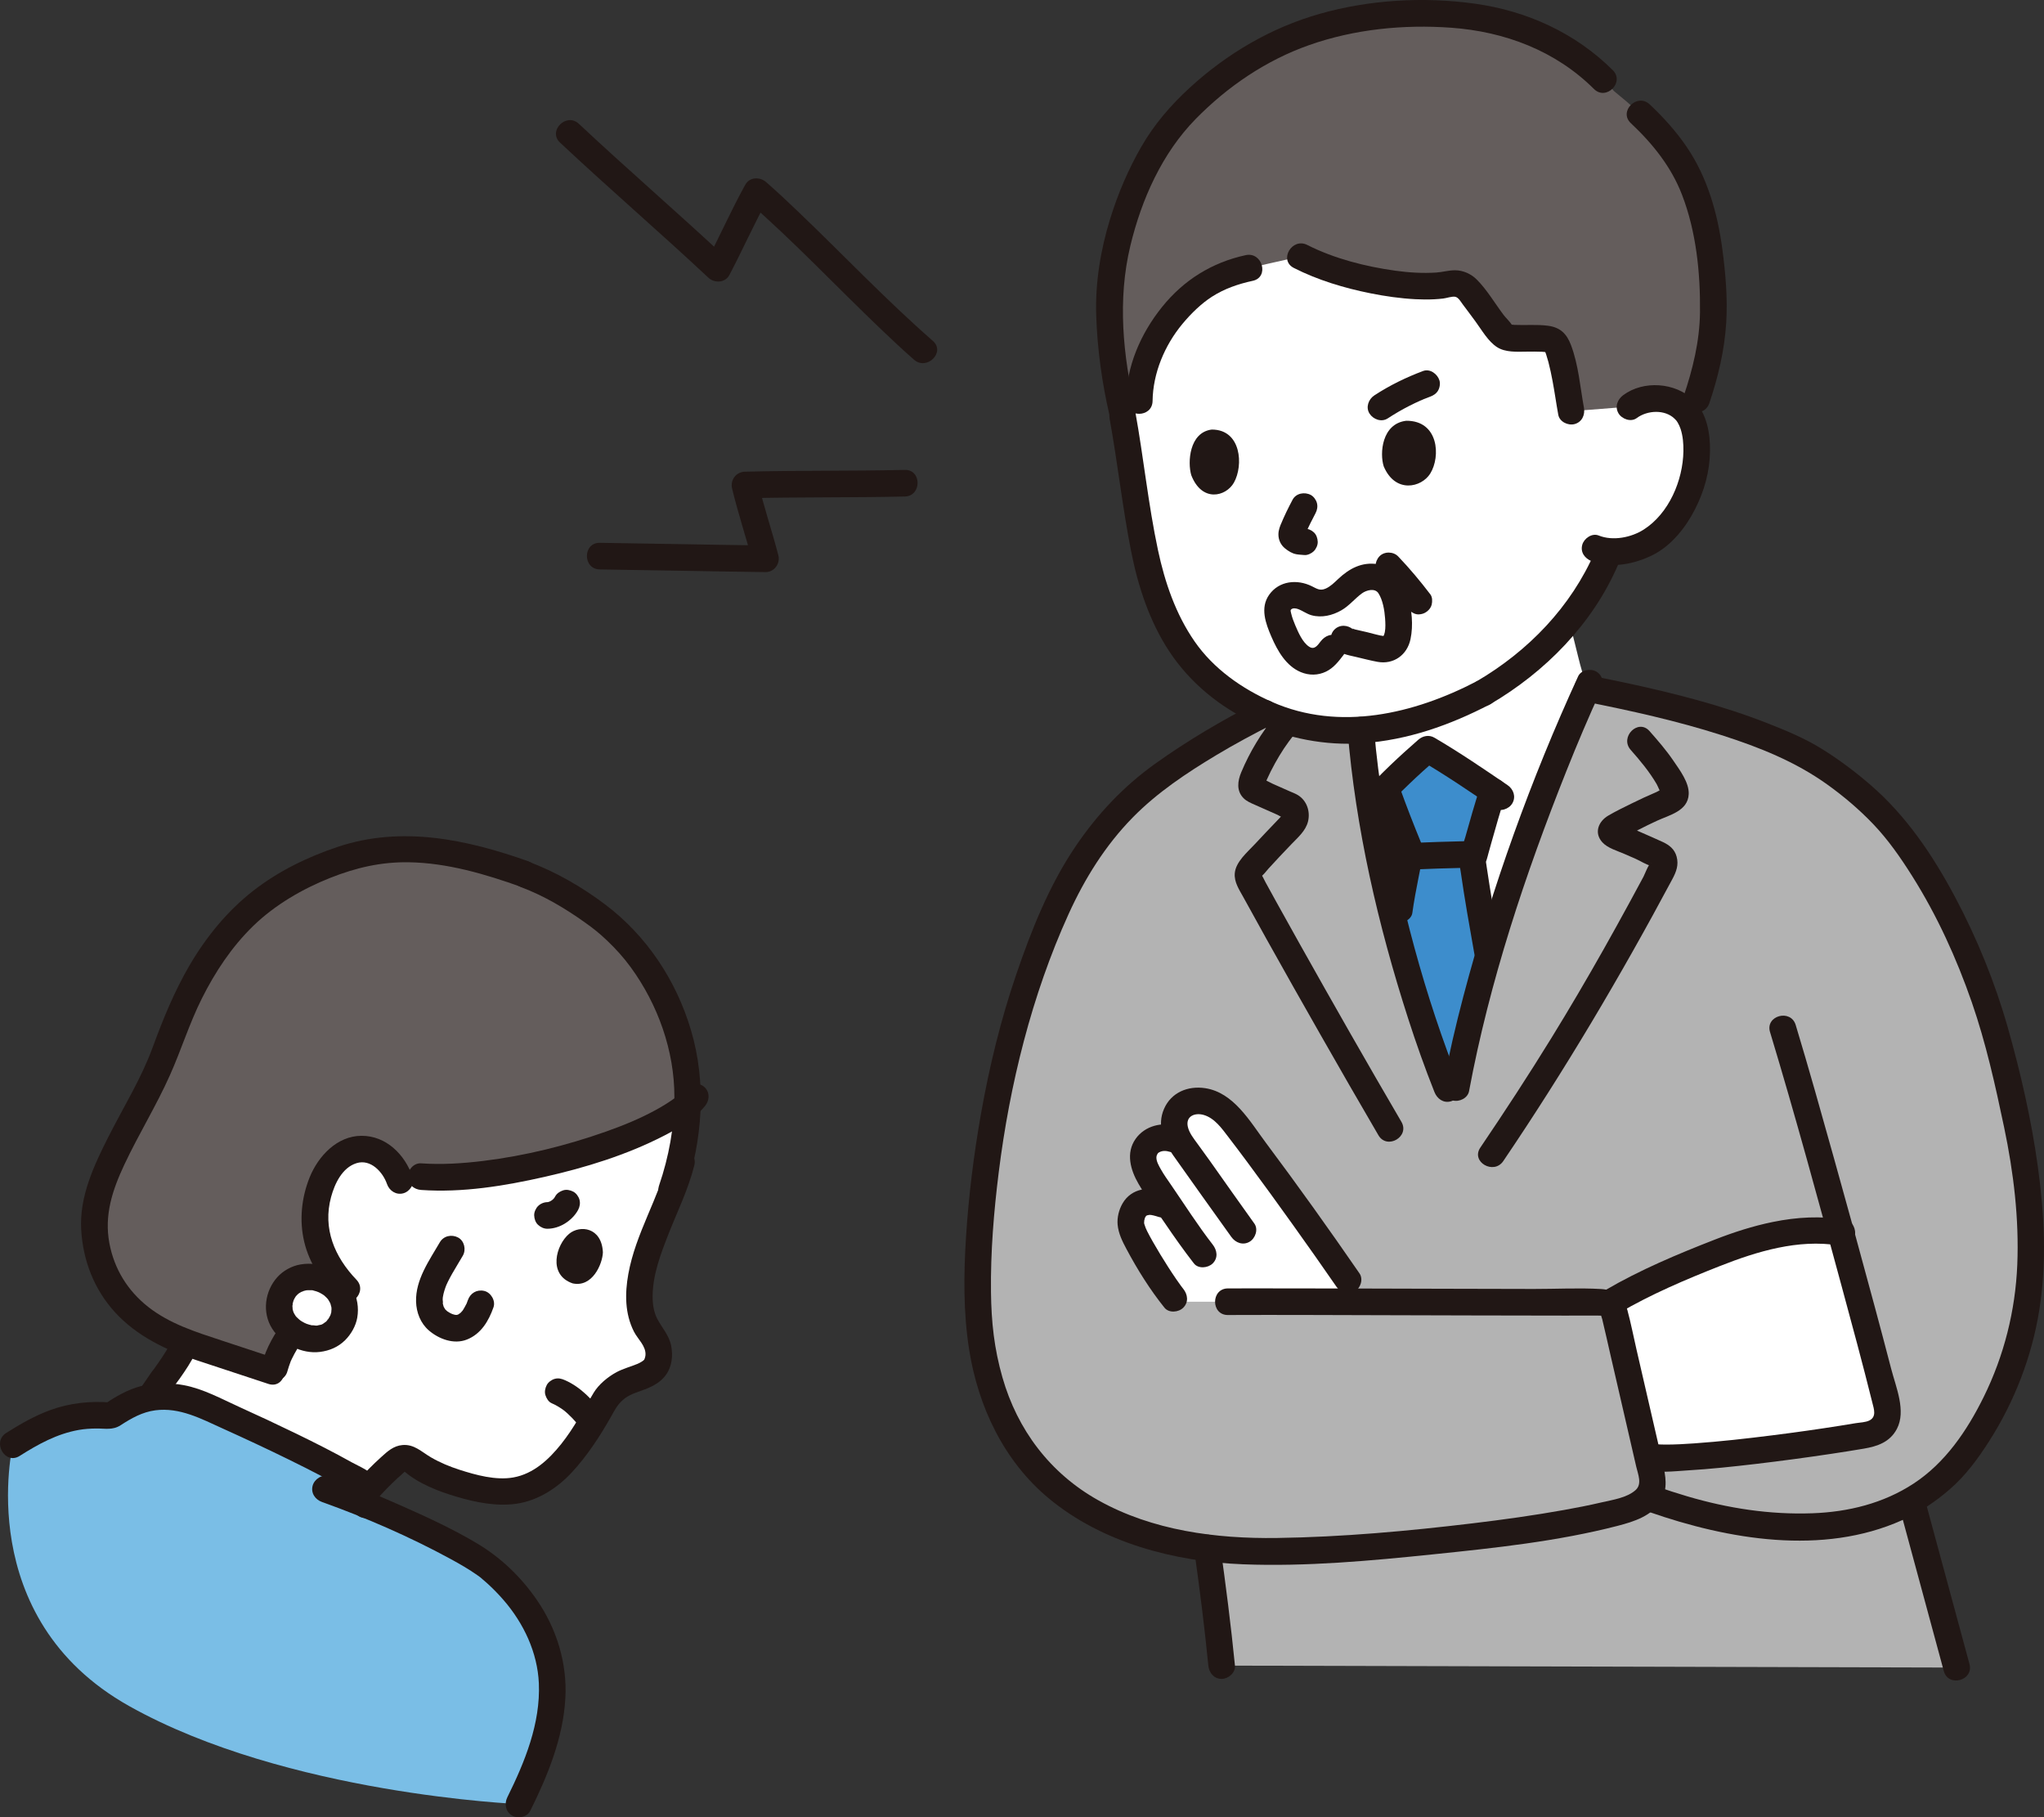 <?xml version="1.0" encoding="UTF-8"?><svg id="b" xmlns="http://www.w3.org/2000/svg" width="368.716" height="327.763" viewBox="0 0 368.716 327.763"><rect x="0" y="0" width="368.716" height="327.763" fill="#333333" stroke="none"/><defs><style>.e{fill:#3d8dcc;}.f{fill:#fff;}.g{fill:#7abee6;}.h{fill:#211715;}.i{fill:#b3b3b3;}.j{fill:#645d5c;}</style></defs><g id="c"><g id="d"><path class="f" d="M123.93,194.236c-.828-4.855-3.828-14.992-13.339-24.084-5.551-5.307-12.321-9.865-20.313-12.368-7.992-2.504-21.518-5.334-39.681,5.716-7.06,4.295-14.497,11.714-18.777,20.459-7.745,15.826-5.106,30.942-2.377,39.318,1.771,5.435,5.85,13.551,3.96,19.03-.417,1.208-2.592,4.604-3.975,6.361l-2.76,3.507c.326-.07.667-.128,1.02-.175,2.937-.388,5.922.126,8.636,1.318,7.577,3.324,23.051,10.354,30.246,15.098,2.144-2.463,4.737-4.668,4.858-4.789.813-.786,2.092-.858,2.972-.149,3.673,2.95,10.376,5.153,15.831,5.491,2.782.173,5.849-.527,9.165-3.165,1.558-1.229,3.172-3.106,4.65-5.115,2.241-3.052,4.184-6.42,5.179-8.398,1.063-1.3,2.315-2.388,3.924-3.085,2.43-1.058,5.701-1.28,5.694-4.966-.005-1.395-.617-2.699-1.478-3.804-4.335-5.564-.797-14.282,1.736-20.574,2.297-4.655,3.716-9.031,4.42-13.145.721-3.349.815-6.364.687-10.09-.017-.487-.093-1.308-.278-2.391Z"/><path class="f" d="M256.065,182.244c-5.205-16.341-9.35-35.222-10.581-50.572,1.124-.07,2.267-.186,3.428-.347,1.733-.24,3.401-.556,5.023-.949,4.198-1.017,9.75-3.376,13.65-5.42,8.067-4.68,13.254-10.514,13.254-10.514.785-.895,1.521-1.794,2.22-2.702.084.442.146.752.146.752.498,2.001.996,4.002,1.493,6.013.44,1.769.888,3.558,1.69,5.194.022.045.044.09.073.131-9.515,20.835-19.662,50.163-23.771,72.333l-1.613.163c-1.734-4.342-3.421-9.094-5.01-14.083Z"/><path class="f" d="M294.031,73.337c1.551-1.23,3.558-1.597,5.237-1.426,3.656.372,5.09,2.367,5.684,3.52,1.773,3.448,1.272,9.535-.335,13.219-1.132,2.605-2.875,6.223-6.833,8.896-1.247.838-4.459,2.1-7.475,1.927-.307.726-.502,1.192-.502,1.192-.745,1.774-2.56,4.903-2.56,4.903-1.865,3.077-3.887,6.001-6.408,8.874,0,0-5.187,5.834-13.254,10.514-3.9,2.044-9.451,4.403-13.65,5.42-1.622.393-3.29.709-5.023.949-10.809,1.495-19.95-.911-28.776-7.435-8.419-6.223-12.455-16.493-14.293-27.977-1.06-6.622-2.052-13.829-3.363-21.014,0,0-12.147-36.492,33.412-36.492,62.225,0,58.138,34.93,58.138,34.93Z"/><path class="h" d="M67.829,270.615c1.218-1.435,2.541-2.773,3.922-4.051.375-.347.791-.667,1.145-1.035.362-.376.158-.045.017-.168,2.6,2.252,6.202,3.623,9.455,4.59,3.431,1.02,7.231,1.782,10.809,1.261,3.878-.564,7.347-2.816,9.976-5.653,2.749-2.967,5.021-6.435,7.009-9.946.773-1.365,1.331-2.539,2.649-3.476,1.082-.769,2.312-1.083,3.532-1.555,1.492-.577,2.849-1.303,3.803-2.632,1.066-1.485,1.266-3.413.936-5.173-.361-1.927-1.623-3.217-2.503-4.878-.677-1.277-.867-2.743-.854-4.171.033-3.814,1.454-7.56,2.827-11.067,1.632-4.169,3.601-8.102,4.693-12.476.748-2.997-3.88-4.276-4.629-1.276-1.794,7.185-5.956,13.544-7.274,20.875-.631,3.508-.633,7.137,1.011,10.384.69,1.362,2.207,2.6,2.083,4.25-.033.444-.244.837-.225.815-.181.211-.693.532-1.219.757-.918.391-2.649.882-3.774,1.492-1.554.843-3.208,2.188-4.129,3.719-1.895,3.149-3.559,6.374-5.872,9.264-2.231,2.787-4.993,5.368-8.634,6.011-3.149.556-6.744-.437-9.719-1.396-1.785-.575-3.508-1.293-5.131-2.237-1.706-.993-3.025-2.411-5.161-2.212-1.583.147-2.663,1.125-3.779,2.139-1.539,1.397-3.013,2.865-4.358,4.45-.838.988-.969,2.425,0,3.394.86.86,2.552.993,3.394,0h0Z"/><path class="j" d="M94.664,157.655c-19.617-7.025-28.619-4.962-39.29-.109-15.609,7.099-21.625,21.276-25.718,32.538-3.225,8.873-12.624,21.584-12.654,30.068-.037,10.689,6.051,18.536,18.282,22.596,2.979.989,13.772,4.544,13.772,4.544l.317.104c1.225-5.842,6.355-11.389,12.465-15.705-4.902-5.446-6.401-11.503-3.792-18.388.992-2.618,3.29-5.323,5.982-5.92,1.809-.401,3.705.146,5.346,1.413,1.025.792,1.698,1.704,2.193,2.728,12.439,3.341,43.236-4.332,52.461-12.27.061-1.84.008-3.601-.166-5.224-1.118-10.435-6.395-21.334-15.095-28.201-2.409-1.901-8.075-5.91-14.116-8.125"/><path class="h" d="M123.749,196.13c-.306.366-.633.71-.981,1.036-.191.178-.39.346-.586.518-.102.089-.21.173-.316.259.401-.323-.152.114-.19.141-1.112.798-2.275,1.513-3.478,2.165-2.864,1.554-5.799,2.752-8.864,3.836-7.127,2.519-14.608,4.373-22.115,5.294-3.73.457-7.511.707-11.266.441-1.294-.092-2.4,1.169-2.4,2.4,0,1.375,1.102,2.308,2.4,2.4,7.445.528,15.086-.727,22.325-2.369,7.368-1.671,14.781-3.948,21.515-7.42,2.64-1.361,5.422-2.999,7.349-5.306.831-.994.974-2.42,0-3.394-.854-.854-2.559-.999-3.394,0h0Z"/><path class="h" d="M74.436,212.269c-1.394-3.999-4.727-7.433-9.237-7.416-4.384.017-7.788,3.661-9.331,7.47-1.485,3.667-1.906,7.77-.994,11.633.929,3.935,3.261,7.36,6.024,10.242,2.142,2.234,5.533-1.163,3.394-3.394-3.948-4.117-6.108-9.231-4.568-14.914.652-2.405,2-5.299,4.593-6.103,2.552-.792,4.736,1.593,5.491,3.758.426,1.223,1.643,2.036,2.952,1.676,1.188-.326,2.105-1.723,1.676-2.952h0Z"/><path class="h" d="M108.756,225.882c-.078,2.098-1.903,6.369-5.459,5.589-4.525-1.554-2.999-6.947-.642-8.932,1.93-1.625,5.889-1.239,6.101,3.342Z"/><path class="h" d="M95.302,155.34c-11.081-3.945-22.854-6.439-34.315-2.619-5.486,1.829-10.76,4.389-15.327,7.955-4.68,3.653-8.484,8.33-11.472,13.442-2.734,4.676-4.792,9.717-6.651,14.794-2.068,5.646-5.291,10.803-7.995,16.153-2.621,5.186-5.234,10.752-4.897,16.7.314,5.548,2.32,10.768,6.08,14.894,3.921,4.304,9.243,6.854,14.686,8.655,3.993,1.322,7.989,2.637,11.983,3.953.342.113.683.225,1.025.338,2.941.969,4.201-3.665,1.276-4.629-3.265-1.075-6.529-2.151-9.794-3.229-4.615-1.523-9.286-2.98-13.169-6.033-3.731-2.934-6.134-6.872-7.002-11.497-.945-5.035.521-9.535,2.724-14.215,2.565-5.448,5.749-10.589,8.204-16.09,2.043-4.578,3.503-9.331,5.749-13.815,2.413-4.816,5.399-9.329,9.274-13.096,3.959-3.849,8.983-6.717,13.842-8.649,4.724-1.878,9.239-2.908,14.196-2.834,6.968.105,13.792,2.13,20.306,4.449,1.221.435,2.627-.492,2.952-1.676.365-1.329-.451-2.516-1.676-2.952h0Z"/><path class="h" d="M26.54,257.101l2.812-4.098,1.72-2.508c.131-.191.272-.378.394-.575.008-.013.018-.025.026-.038.077-.137-.439.567-.228.298.142-.182.283-.365.424-.548.248-.324.489-.653.725-.986,1.053-1.486,2.092-3.039,2.876-4.688.538-1.132.351-2.643-.861-3.284-1.069-.565-2.708-.35-3.284.861-.69,1.451-1.589,2.817-2.495,4.14-.229.334-.461.665-.7.991-.095.13-.188.305-.307.413-.001,0,.283-.378.132-.171-.136.187-.287.356-.424.548-.096.135-.188.273-.281.41l-3.54,5.159-1.134,1.652c-.712,1.038-.228,2.708.861,3.284,1.22.644,2.524.247,3.284-.861h0Z"/><path class="h" d="M123.532,215.047c3.217-9.41,3.957-19.726,1.094-29.312-2.68-8.973-7.991-16.98-15.486-22.623-4.233-3.187-8.881-5.864-13.85-7.721-1.214-.454-2.631.506-2.952,1.676-.369,1.345.457,2.497,1.676,2.952,4.124,1.541,7.981,3.842,11.555,6.395,1.456,1.04,2.438,1.804,3.894,3.18,1.57,1.484,3.032,3.102,4.306,4.848,4.905,6.723,7.899,15.071,7.884,23.428-.01,5.406-1.003,10.791-2.75,15.901-1.001,2.929,3.633,4.187,4.629,1.276h0Z"/><path class="h" d="M79.343,224.055c-1.899,3.271-4.405,6.742-4.289,10.714.057,1.956.804,3.895,2.311,5.192,1.816,1.563,4.522,2.57,6.865,1.639,2.542-1.011,3.923-3.338,4.791-5.818.415-1.186-.472-2.678-1.676-2.952-1.341-.305-2.508.406-2.952,1.676-.064.183-.131.365-.201.547-.166.435.145-.281-.062.13-.182.361-.375.707-.586,1.052-.047.076-.108.145-.151.223.01-.018.288-.325.108-.136-.118.124-.223.26-.344.382-.061.062-.449.434-.192.198.238-.219-.199.108-.296.171-.344.225.385-.084-.016.01-.066.015-.175.033-.234.064-.263.139.271-.064.234-.015-.05.064-.432.015-.512.017-.062.002-.36-.039-.04.007.341.048-.081-.028-.145-.045-.091-.023-.598-.183-.4-.111.193.071-.283-.141-.371-.189-.167-.091-.321-.207-.487-.298-.23-.125.103.088.127.109-.085-.076-.174-.146-.257-.224-.034-.032-.354-.321-.338-.353.012-.022.268.408.136.179-.037-.065-.088-.125-.128-.189-.08-.126-.145-.259-.219-.387-.19-.33.139.472-.002-.025-.045-.158-.094-.313-.129-.474-.106-.487.087-.006-.002.094.07-.079-.035-.736-.031-.873.004-.131.017-.26.024-.391.024-.47-.054.275-.025.136.052-.25.088-.503.148-.752.091-.38.206-.755.337-1.123.035-.098.259-.671.12-.341.107-.255.227-.504.349-.752.247-.504.516-.997.794-1.484.612-1.071,1.266-2.118,1.886-3.185.631-1.086.287-2.677-.861-3.284s-2.61-.299-3.284.861h0Z"/><path class="h" d="M100.144,215.795c-.105.194-.224.378-.358.553l.375-.486c-.227.29-.489.548-.779.775l.486-.375c-.319.244-.665.447-1.035.604l.573-.242c-.298.122-.607.212-.926.257l.638-.086c-.119.015-.238.024-.357.024-.618.005-1.258.264-1.697.703-.416.416-.73,1.099-.703,1.697.028.621.232,1.264.703,1.697.467.429,1.049.708,1.697.703,1.084-.009,2.184-.359,3.106-.921.985-.6,1.872-1.459,2.421-2.48.302-.561.413-1.227.242-1.849-.153-.557-.584-1.16-1.103-1.434-.557-.294-1.232-.442-1.849-.242-.583.189-1.136.548-1.434,1.103h0Z"/><path class="h" d="M51.837,247.345c.166-.612.382-1.198.597-1.794.126-.35-.235.508.035-.081.057-.124.113-.249.172-.372.148-.312.305-.62.47-.924.321-.592.671-1.169,1.045-1.729.181-.272.368-.541.559-.805.108-.149.219-.295.328-.443.24-.327-.344.422.103-.13,1.879-2.319,4.056-4.359,6.401-6.2.992-.779.877-2.589,0-3.394-1.052-.966-2.336-.831-3.394,0-4.769,3.746-9.312,8.604-10.943,14.598-.329,1.21.41,2.664,1.676,2.952s2.6-.38,2.952-1.676h0Z"/><path class="f" d="M58.544,230.919c-3.212-1.466-6.463-.22-7.669,2.423-1.35,2.958-.012,6.03,3.152,7.474,3.286,1.5,6.37.423,7.712-2.515,1.215-2.661.006-5.921-3.194-7.382Z"/><path class="h" d="M59.755,228.847c-1.804-.797-3.6-1.121-5.559-.789-1.557.264-3.119,1.121-4.175,2.297-2.254,2.513-2.772,6.352-.94,9.257,1.752,2.78,5.337,4.634,8.636,4.221,1.721-.215,3.291-.878,4.537-2.115,1.076-1.069,1.93-2.559,2.191-4.062.638-3.673-1.324-7.229-4.691-8.81-1.134-.533-2.641-.355-3.284.861-.562,1.064-.352,2.714.861,3.284.267.126.528.261.78.415.11.068.216.144.326.212.452.282-.391-.362-.004-.007.181.166.365.325.533.504.066.07.126.144.192.214.161.195.124.144-.111-.153.055.075.109.151.161.229.127.191.243.39.346.595.031.062.234.477.047.084-.183-.383-.004.015.021.091.07.212.114.427.168.643.12.479-.036-.607-.011-.115.007.132.019.262.021.395.003.218-.042.442-.033.658-.026-.629.054-.366-.002-.115-.024.109-.052.216-.083.323-.031.108-.071.213-.104.32-.144.458.217-.432.053-.124-.145.273-.28.545-.453.803-.216.323-.162.007.068-.068-.076.025-.227.264-.287.326-.066.069-.133.136-.203.201-.208.196-.412.182.054-.012-.2.083-.392.272-.585.378-.1.055-.213.096-.31.156-.167.077-.083.041.253-.107-.087.033-.175.064-.264.092-.183.058-.527.071-.686.167l.354-.045c-.096.011-.193.02-.289.026-.098.006-.196.01-.294.011-.17.002-.611-.112-.753-.039l.33.043c-.104-.017-.208-.037-.311-.058-.159-.034-.316-.073-.472-.117-.161-.046-.32-.097-.478-.154-.041-.015-.533-.247-.195-.071.344.178-.15-.08-.18-.096-.148-.075-.293-.155-.435-.24-.093-.055-.185-.113-.275-.172-.159-.104-.444-.427-.027.004-.211-.218-.464-.396-.673-.619-.068-.072-.13-.149-.198-.222-.353-.378.287.458.02.022-.125-.205-.256-.4-.365-.615l-.062-.127c-.105-.232-.08-.171.076.184.005-.049-.082-.233-.092-.265-.042-.134-.079-.269-.11-.406-.069-.304.049-.405-.008.085.026-.224-.036-.478-.03-.708.003-.125.053-.31.03-.431.082.425-.067.434-.004.131.052-.247.12-.49.204-.728.162-.46.016.072-.036.063.01.002.216-.42.241-.463.062-.106.133-.207.197-.311.243-.397-.361.407.031-.03.081-.09.165-.178.252-.262.053-.052.523-.463.198-.19-.314.264.056-.029.112-.065.143-.092.291-.177.443-.255.334-.172.164.066-.104.028.115.016.373-.134.493-.169.121-.035.242-.067.364-.093.099-.022.199-.041.299-.057-.36.044-.445.056-.257.037.317-.015.627-.035.945-.015.445.028.052-.115-.072-.025.072-.053.483.093.574.115.139.034.277.072.413.115.123.039.845.337.257.078,1.145.506,2.632.373,3.284-.861.551-1.042.365-2.742-.861-3.284Z"/><path class="g" d="M93.585,325.379c3.793-7.636,7.053-16.072,5.75-24.498-1.083-7-5.294-13.257-10.695-17.84-4.007-3.4-14.69-8.329-22.711-11.644l-.27-3.572c-7.526-4.721-22.069-11.314-29.338-14.508-2.71-1.191-5.698-1.706-8.632-1.314-2.976.398-4.995,1.543-7.703,3.348-8.107-.748-13.265,2.384-17.658,5.173,0,0-7.459,31.243,20.974,47.183,28.433,15.939,70.282,17.671,70.282,17.671Z"/><path class="h" d="M108.818,255.012c-1.85-2.45-4.033-4.824-6.899-6.08-.613-.268-1.177-.427-1.849-.242-.557.153-1.16.584-1.434,1.103-.294.557-.442,1.232-.242,1.849.18.555.544,1.19,1.103,1.434.876.384,1.689.884,2.448,1.465l-.486-.375c1.267.983,2.357,2.165,3.34,3.428l-.375-.486c.084.108.167.217.249.327.392.519.782.923,1.434,1.103.574.158,1.339.087,1.849-.242.512-.33.964-.822,1.103-1.434.134-.587.138-1.346-.242-1.849h0Z"/><path class="h" d="M58.076,270.897c7.924,2.837,15.785,6.247,23.18,10.268,1.668.907,3.325,1.856,4.876,2.954.148.105.294.212.44.319.329.241-.412-.344.078.059.402.331.796.671,1.182,1.021,1.074.973,2.09,2.01,3.038,3.107,3.596,4.16,6.091,9.421,6.332,14.965.315,7.255-2.533,14.196-5.689,20.579-.574,1.161-.312,2.598.861,3.284,1.06.62,2.707.306,3.284-.861,3.152-6.374,5.928-13.116,6.326-20.299.351-6.331-1.576-12.568-5.168-17.766-2.855-4.132-6.456-7.594-10.767-10.162-4.217-2.512-8.698-4.595-13.18-6.585-4.443-1.972-8.938-3.872-13.516-5.511-1.22-.437-2.627.493-2.952,1.676-.366,1.331.451,2.514,1.676,2.952h0Z"/><path class="h" d="M3.543,262.593c3.345-2.117,6.724-3.992,10.67-4.689,1.031-.182,2.081-.25,3.127-.26,1.626-.016,2.986.343,4.424-.592,1.939-1.262,3.922-2.383,6.254-2.688,4.391-.575,8.29,1.535,12.155,3.282,3.996,1.806,7.971,3.658,11.907,5.592,4.198,2.063,8.393,4.186,12.364,6.665l-1.189-2.072c.093,1.189.184,2.378.271,3.567.095,1.293,1.035,2.4,2.4,2.4,1.225,0,2.496-1.1,2.4-2.4-.102-1.388.047-3.185-.478-4.492-.588-1.462-3.07-2.417-4.388-3.156-3.268-1.831-6.616-3.519-9.983-5.158-3.402-1.656-6.831-3.255-10.277-4.817-3.219-1.46-6.544-3.295-10.038-3.946-2.557-.476-5.19-.479-7.72.167-2.432.621-4.598,1.917-6.672,3.287l1.211-.328c-3.661-.306-7.393.087-10.855,1.346-2.851,1.037-5.453,2.531-8.007,4.148-2.603,1.648-.198,5.803,2.423,4.145h0Z"/><path class="i" d="M352.105,297.626c.293,1.077.577,2.124.852,3.135l-132.584-.351c-.665-6.719-1.762-15.296-2.604-21.26-30.035-4.059-39.921-22.061-41.251-42.002-.611-9.163.66-21.878,1.638-28.648,2.496-17.273,6.694-33.244,14.511-49.01,1.307-2.635,3.852-6.295,5.578-8.699,1.982-2.76,6.592-7.523,9.591-9.706,6.25-4.55,11.058-7.717,20.444-12.495,5.38,2.425,11.023,3.442,17.205,3.099,1.61,20.039,8.18,46.079,15.59,64.638l1.613-.163c4.087-22.052,14.148-51.186,23.619-71.999,12.585,2.506,26.596,5.692,38.364,11.423,3.652,1.779,12.328,7.687,17.495,14.296,7.892,10.095,13.51,22.526,17.237,34.493,1.394,4.477,3.454,13.375,5.155,21.813,2.759,16.815,3.192,31.385-4.873,47.433-1.849,3.68-5.455,9.364-8.499,12.238-2.008,1.896-4.131,3.48-6.385,4.776,2.327,8.655,5.048,18.692,7.303,26.99Z"/><path class="e" d="M261.079,196.323c-3.023-7.564-5.905-16.374-8.369-25.515-1.498-2.651.391-10.614,1.684-17.308-1.138-2.713-3.075-7.66-4.149-10.671,0,0-.09-.252-.242-.679,2.493-2.565,4.711-4.577,7.535-7.03,3.19,1.855,7.364,4.603,11.744,7.57-1.285,3.953-2.548,8.582-3.642,12.543.032.83,1.383,9.171,2.638,16.203,0,0,.114.639.309,1.733-2.115,8.061-3.895,15.897-5.179,22.993l-2.329.16Z"/><path class="f" d="M328.619,221.893c-1.25-.066-2.497-.045-3.71.099-7.737.899-13.556,3.277-18.981,5.545-6.306,2.63-9.692,3.982-15.819,7.632.809.405,1.038,1.289,1.226,2.105,1.897,8.219,3.793,16.438,5.69,24.657-2.659,2.854,27.55-.983,40.181-3.249,2.292-.411,3.759-2.663,3.207-4.925-1.583-6.492-4.879-18.805-8.367-31.491-1.128-.178-2.279-.311-3.428-.372Z"/><path class="f" d="M205.085,223.698c-.47-.897-.937-1.809-1.074-2.812-.153-1.119.333-2.729,1.222-3.418,1.678-1.306,3.456-.675,5.884.221-1.958-3.011-4.174-5.405-4.819-8.088-.366-1.522.316-2.873,1.199-3.574,1.555-1.233,5.606-1.869,7.811,3.333-1.469-2.046-2.861-3.663-3.349-5.48-.505-1.882.226-3.609,1.489-4.585,1.084-.838,2.911-.933,4.352-.51,1.526.448,3.112,1.563,4.262,3.021,5.686,7.207,15.949,21.591,21.097,29.067,0,0,1.038,1.508,2.704,3.927-10.401-.025-19.754-.043-24.36-.026,0,0-4.714,0-9.321,0l-.43-.617c-2.162-2.67-5.413-8.085-6.506-10.147-.054-.104-.109-.208-.163-.312Z"/><path class="h" d="M342.983,273.12c2.54,9.43,5.098,18.855,7.66,28.279.81,2.977,5.441,1.714,4.629-1.276-2.562-9.424-5.12-18.849-7.66-28.279-.803-2.98-5.434-1.715-4.629,1.276h0Z"/><path class="h" d="M215.458,279.795c.962,6.853,1.833,13.725,2.514,20.612.128,1.29,1.012,2.4,2.4,2.4,1.199,0,2.528-1.102,2.4-2.4-.724-7.314-1.664-14.61-2.686-21.888-.18-1.285-1.818-1.988-2.952-1.676-1.382.38-1.857,1.664-1.676,2.952h0Z"/><path class="h" d="M243.085,131.686c1.442,17.648,5.507,35.204,10.933,52.031,1.44,4.465,3.008,8.888,4.742,13.247.479,1.204,1.604,2.047,2.952,1.676,1.145-.315,2.158-1.741,1.676-2.952-6.411-16.109-10.949-33.127-13.775-50.223-.755-4.57-1.352-9.162-1.729-13.779-.106-1.292-1.027-2.4-2.4-2.4-1.217,0-2.506,1.101-2.4,2.4h0Z"/><path class="h" d="M284.675,121.99c-8.515,18.55-15.494,37.964-20.697,57.701-1.38,5.235-2.612,10.511-3.604,15.834-.237,1.273.352,2.588,1.676,2.952,1.169.321,2.713-.396,2.952-1.676,3.682-19.749,10.131-39.094,17.554-57.727,1.967-4.938,4.045-9.831,6.263-14.662.54-1.177.335-2.584-.861-3.284-1.034-.605-2.74-.323-3.284.861h0Z"/><path class="h" d="M230.092,129.075c-2.566,3.09-4.639,6.518-6.189,10.222-.654,1.562-.895,3.341.417,4.66.604.607,1.379.9,2.142,1.239l2.674,1.185,1.311.581c.188.083.698.427.903.4.237-.031.137.033-.05-.377-.083-.183.023.027-.035.087-.113.116-.525.559-.743.788-1.389,1.459-2.788,2.907-4.156,4.386-1.345,1.455-3.461,3.186-3.626,5.274-.127,1.604.809,2.944,1.549,4.297,1.376,2.516,2.766,5.024,4.163,7.529,3.254,5.836,6.544,11.653,9.854,17.458,3.421,6,6.861,11.99,10.349,17.951,1.559,2.665,5.709.252,4.145-2.423-6.226-10.64-12.328-21.355-18.357-32.108-1.416-2.526-2.826-5.055-4.227-7.589-.643-1.164-1.284-2.329-1.922-3.496-.071-.131-.746-1.496-.806-1.48.147-.037-.43.853.276.199.383-.355.709-.804,1.059-1.193,1.353-1.498,2.749-2.956,4.143-4.415,1.168-1.222,2.589-2.406,2.996-4.122.421-1.771-.215-3.696-1.785-4.692-.46-.292-.993-.479-1.489-.699l-3.084-1.366c-.553-.245-1.222-.686-1.825-.803-.332-.064-.538-.67.044.442.258.198.355.419.291.664-.026.125-.019.106.023-.057.161-.205.263-.724.372-.97.449-1.011.95-2.001,1.485-2.97,1.012-1.83,2.155-3.598,3.492-5.208.827-.996.976-2.418,0-3.394-.852-.852-2.562-1.002-3.394,0h0Z"/><path class="h" d="M294.158,135.249c1.737,1.963,3.375,3.929,4.701,6.199.205.351.671,1.661,1.02,1.808l.236-.913c.15-.118.108-.114-.125.011-.334-.018-.88.369-1.199.506-1.525.652-3.032,1.345-4.517,2.082-1.394.692-2.826,1.376-4.168,2.166-1.762,1.037-2.608,3.097-1.064,4.806.96,1.063,2.705,1.54,3.987,2.101.685.3,1.371.598,2.055.899.86.378,1.876,1.066,2.791,1.255l.376.176c-.292-.154-.438-.36-.437-.618-.137,0,.326-.094-.071.01-.345.091-1.079,2.016-1.271,2.374-.827,1.541-1.658,3.079-2.494,4.615-1.542,2.833-3.102,5.656-4.687,8.466-3.043,5.395-6.18,10.737-9.428,16.011-4.122,6.695-8.423,13.278-12.832,19.786-1.737,2.564,2.42,4.969,4.145,2.423,11.111-16.401,21.167-33.383,30.498-50.853.704-1.317,1.178-2.548.77-4.059-.363-1.344-1.327-2.099-2.529-2.652-1.343-.618-2.699-1.206-4.054-1.798-.67-.293-1.34-.585-2.008-.881-.255-.113-.511-.227-.766-.342l-.371-.168c-.485-.259-.486-.216-.003.127l.328,1.211-.017.209-.617,1.059c.342-.29,1.084-.524,1.515-.75.561-.296,1.122-.589,1.687-.877,1.082-.553,2.172-1.088,3.275-1.597,2.265-1.046,5.605-1.759,5.743-4.807.095-2.101-1.645-4.382-2.786-6.061-1.282-1.884-2.778-3.611-4.286-5.315-2.051-2.318-5.436,1.087-3.394,3.394h0Z"/><path class="h" d="M221.505,237.176c9.271-.038,18.543.008,27.814.032,10.85.028,21.699.065,32.549.073,1.774.001,3.548.002,5.322-.002.319,0,.637-.004.956-.003.346.001.671,0,1.004.075-.082-.019-.306-.267-.321-.167-.021.138.167.624.192.73.523,2.153.996,4.32,1.494,6.479,1.033,4.478,2.066,8.956,3.099,13.433.517,2.239,1.033,4.479,1.55,6.718.311,1.351,1.095,3.11-.109,4.196-1.573,1.418-4.208,1.778-6.219,2.247-2.202.513-4.422.947-6.647,1.345-5.485.983-10.985,1.748-16.503,2.41-11.717,1.405-23.538,2.483-35.344,2.648-11.02.154-22.46-1.338-32.214-6.795-8.731-4.886-14.603-12.737-17.297-22.158-1.493-5.221-2.004-9.969-2.068-15.406-.085-7.216.507-14.46,1.401-21.616,1.968-15.753,5.941-31.916,12.601-46.561,2.94-6.465,6.657-12.413,11.59-17.437,4.413-4.493,9.691-8,15.097-11.248,3.273-1.967,6.643-3.767,10.045-5.499,2.753-1.402.327-5.545-2.423-4.145-6.517,3.318-12.776,6.987-18.725,11.244-5.721,4.094-10.386,9.069-14.328,14.883-4.766,7.03-7.976,15.123-10.712,23.13-2.795,8.179-4.843,16.596-6.349,25.102-1.303,7.363-2.228,14.792-2.702,22.256-.431,6.784-.492,13.59.573,20.319,1.622,10.246,6.26,20.06,14.339,26.771,9.684,8.043,22.701,11.432,35.091,11.907,11.414.437,22.96-.631,34.301-1.801,11.087-1.143,22.423-2.34,33.239-5.134,2.933-.758,6.331-1.824,7.902-4.654,1.162-2.092.766-4.344.255-6.559-.517-2.239-1.033-4.479-1.55-6.718-1.07-4.638-2.14-9.275-3.21-13.913-.542-2.35-1.002-4.738-1.633-7.065-.644-2.372-2.311-3.665-4.751-3.805-4.019-.232-8.119-.005-12.144-.012-5.683-.01-11.367-.024-17.05-.039-11.054-.029-22.107-.069-33.161-.067-1.651,0-3.303.002-4.954.008-3.088.013-3.094,4.813,0,4.8h0Z"/><path class="h" d="M285.749,126.504c8.35,1.66,16.687,3.489,24.802,6.088,6.741,2.159,13.263,4.746,19.042,8.883,2.975,2.129,5.788,4.515,8.316,7.162,2.71,2.838,4.964,6.088,7.049,9.401,4.476,7.11,7.98,14.798,10.732,22.727,2.555,7.361,4.241,14.982,5.84,22.598,1.701,8.098,2.708,16.466,2.366,24.752s-2.392,16.418-6.071,23.867c-2.993,6.059-6.922,11.86-12.65,15.608-5.439,3.559-11.771,5.109-18.217,5.343-7.695.28-15.268-.89-22.632-3.068-1.875-.554-3.736-1.156-5.582-1.8-1.224-.427-2.625.486-2.952,1.676-.363,1.322.448,2.524,1.676,2.952,14.289,4.988,31.31,7.916,45.643,1.494,3.138-1.406,6.014-3.332,8.61-5.581,2.838-2.459,5.084-5.52,7.099-8.67,4.579-7.157,7.728-15.321,9.058-23.717,1.36-8.584.91-17.199-.268-25.775-1.158-8.435-3.09-16.897-5.416-25.089s-5.583-16.179-9.575-23.666-8.787-14.59-15.227-20.142c-2.769-2.387-5.721-4.606-8.834-6.528-3.023-1.866-6.334-3.241-9.632-4.539-8.268-3.253-16.917-5.449-25.591-7.308-2.101-.45-4.206-.879-6.313-1.298-1.27-.253-2.591.363-2.952,1.676-.324,1.181.399,2.698,1.676,2.952h0Z"/><path class="h" d="M245.233,229.662c-5.482-7.957-11.108-15.825-16.893-23.565-2.859-3.826-5.794-9.061-10.947-9.834-3.097-.465-6.115.752-7.413,3.729s-.114,5.896,1.64,8.369c3.489,4.921,6.985,9.841,10.505,14.74.755,1.051,2.09,1.559,3.284.861,1.039-.607,1.621-2.225.861-3.284-2.686-3.739-5.333-7.506-7.992-11.265-.742-1.049-1.505-2.081-2.258-3.121-.659-.91-1.49-1.931-1.745-3.051-.442-1.938,1.282-2.616,2.888-2.142,1.951.576,3.264,2.463,4.354,3.88,1.18,1.535,2.342,3.084,3.497,4.638,2.783,3.746,5.52,7.526,8.234,11.322,2.642,3.695,5.263,7.405,7.841,11.145.734,1.066,2.106,1.55,3.284.861,1.056-.618,1.6-2.211.861-3.284h0Z"/><path class="h" d="M212.328,203.122c-2.696-.846-5.803-.079-7.471,2.277-1.812,2.559-.925,5.631.521,8.12,1.417,2.438,3.158,4.728,4.74,7.062,1.682,2.481,3.41,4.923,5.25,7.29.796,1.024,2.558.836,3.394,0,1.011-1.011.798-2.367,0-3.394-2.704-3.477-5.066-7.207-7.558-10.834-.61-.888-1.243-1.764-1.773-2.704-.353-.626-.845-1.451-.829-2.193.005-.227.065-.395.161-.564.136-.239.126-.234.365-.364.557-.303,1.215-.291,1.924-.068,2.954.927,4.218-3.705,1.276-4.629h0Z"/><path class="h" d="M213.451,232.46c-.116-.145-.345-.447-.104-.126-.127-.168-.253-.336-.377-.506-.267-.366-.528-.736-.786-1.109-.508-.737-1-1.485-1.483-2.238-.952-1.487-1.872-2.997-2.746-4.532-.356-.626-.702-1.259-1.027-1.902-.239-.472-.305-.674-.496-1.248l-.062-.273c.019.194.024.211.015.053-.002-.085.056-.695.012-.453-.053.291.097-.305.11-.36.129-.515-.097.146.122-.275.156-.237.156-.253.002-.046l.144-.148c-.37.149.327-.171.335-.174-.418.171.483-.057-.054.015.237-.032.496-.02.733.006-.332-.037.159.044.266.069.327.077.646.175.966.276,1.235.392,2.618-.461,2.952-1.676.355-1.293-.436-2.559-1.676-2.952-2.844-.902-6.171-.646-7.812,2.208-.645,1.122-.995,2.527-.876,3.818.146,1.589.856,3.003,1.596,4.392,1.962,3.684,4.238,7.32,6.851,10.576.812,1.012,2.548.846,3.394,0,1-1,.814-2.38,0-3.394h0Z"/><path class="h" d="M291.994,236.843c5.826-3.407,12.03-6.048,18.302-8.517,6.717-2.644,14.058-4.855,21.328-3.712,1.279.201,2.582-.327,2.952-1.676.313-1.14-.388-2.75-1.676-2.952-4.486-.705-8.696-.495-13.14.415-3.557.728-7.013,1.843-10.392,3.161-6.772,2.64-13.514,5.464-19.797,9.138-2.665,1.558-.252,5.709,2.423,4.145h0Z"/><path class="h" d="M319.296,186.141c4.584,15.149,8.735,30.438,12.881,45.711,1.909,7.035,3.816,14.073,5.578,21.146.278,1.115.791,2.521-.525,3.192-.708.361-1.755.371-2.533.502-.917.155-1.834.304-2.752.45-4.068.645-8.147,1.22-12.234,1.733-4.68.588-9.374,1.121-14.08,1.452-1.739.122-3.483.224-5.227.218-.594-.002-1.183-.031-1.776-.064-.809-.044.286.135-.197-.02-.168-.054-.346-.075-.515-.134-1.224-.426-2.625.486-2.952,1.676-.363,1.322.448,2.524,1.676,2.952,2.317.807,5.321.396,7.706.254,4.154-.247,8.296-.69,12.428-1.177,4.583-.541,9.158-1.156,13.721-1.842,1.91-.287,3.819-.588,5.723-.912,2.476-.422,4.718-1.186,5.966-3.575,1.689-3.232-.173-7.5-1.027-10.795-.968-3.736-1.961-7.465-2.963-11.191-2.406-8.95-4.866-17.886-7.364-26.811-2.247-8.029-4.491-16.062-6.906-24.042-.892-2.949-5.527-1.692-4.629,1.276h0Z"/><path class="h" d="M247.931,143.467c1.287,3.591,2.677,7.152,4.149,10.671v-1.276c-.679,3.497-1.448,6.981-1.936,10.511-.177,1.282.311,2.577,1.676,2.952,1.121.308,2.774-.384,2.952-1.676.293-2.12.692-4.223,1.106-6.322.214-1.085.433-2.168.647-3.253.122-.62.309-1.264.226-1.894-.059-.443-.258-.833-.427-1.245-1.322-3.22-2.591-6.468-3.765-9.745-.437-1.22-1.635-2.038-2.952-1.676-1.179.324-2.116,1.726-1.676,2.952h0Z"/><path class="h" d="M266.975,142.031c-.956,2.956-1.811,5.944-2.645,8.936-.37,1.329-1.088,2.913-1.088,4.295,0,.628.156,1.278.244,1.897.715,4.987,1.595,9.956,2.478,14.915.227,1.277,1.785,1.997,2.952,1.676,1.346-.37,1.904-1.672,1.676-2.952-.858-4.818-1.7-9.643-2.415-14.485-.025-.167-.142-1.009-.095-.649.052.4-.051-.247-.036-.337.008-.045-.177.668.137-.287.114-.347.196-.709.293-1.061.18-.652.361-1.305.543-1.957.815-2.919,1.652-5.833,2.584-8.717.952-2.946-3.681-4.208-4.629-1.276h0Z"/><path class="h" d="M254.988,156.821c2.972-.117,5.946-.24,8.919-.293,1.255-.022,2.459-1.088,2.4-2.4-.057-1.281-1.055-2.424-2.4-2.4-2.974.052-5.948.176-8.919.293-1.253.049-2.46,1.069-2.4,2.4.056,1.258,1.056,2.453,2.4,2.4h0Z"/><path class="h" d="M249.39,146.298c3.094-3.364,6.398-6.482,9.845-9.48l-2.908.375c4.526,2.645,8.866,5.61,13.198,8.558,1.072.73,2.661.203,3.284-.861.693-1.185.214-2.552-.861-3.284-4.332-2.948-8.671-5.913-13.198-8.558-.974-.569-2.097-.331-2.908.375-3.447,2.998-6.751,6.116-9.845,9.48-2.088,2.271,1.298,5.674,3.394,3.394h0Z"/><path class="h" d="M163.208,84.751c-9.609.224-19.223.076-28.832.322-1.594.041-2.683,1.498-2.314,3.038,1.073,4.481,2.551,8.854,3.715,13.31l2.314-3.038c-9.966-.125-19.931-.345-29.898-.481-3.09-.042-3.091,4.758,0,4.8,9.966.135,19.931.356,29.898.481,1.578.02,2.703-1.548,2.314-3.038-1.164-4.457-2.641-8.83-3.715-13.31l-2.314,3.038c9.609-.246,19.223-.098,28.832-.322,3.084-.072,3.095-4.872,0-4.8h0Z"/><path class="h" d="M168.276,61.484c-8.474-7.399-16.232-15.614-24.367-23.377-1.872-1.786-3.754-3.564-5.707-5.262-1.13-.982-2.977-.946-3.769.486-2.508,4.53-4.595,9.279-7.009,13.859l3.769-.486c-8.811-8.246-17.966-16.117-26.769-24.372-2.252-2.112-5.653,1.276-3.394,3.394,8.803,8.255,17.958,16.127,26.769,24.372,1.081,1.012,3.025.927,3.769-.486,2.414-4.579,4.501-9.328,7.009-13.859l-3.769.486c8.4,7.303,16.061,15.462,24.112,23.14,1.956,1.866,3.925,3.721,5.962,5.499,2.318,2.024,5.726-1.358,3.394-3.394h0Z"/><path class="h" d="M248.092,148.88c-.439,1.62.35,3.045.804,4.553.191.633.352,1.274.485,1.922.066.324.125.649.176.976.011.07.022.14.032.21.032.224.027.187-.014-.111.052.17.046.386.064.563.057.544.185,1.014.586,1.414.347.347.916.608,1.414.586.991-.044,2.116-.886,2-2-.148-1.423-.381-2.836-.767-4.215-.172-.614-.373-1.219-.596-1.816-.111-.298-.23-.595-.308-.904-.018-.065-.032-.131-.045-.197-.029-.155-.021-.087.026.203-.006-.087-.006-.175,0-.262-.052.314-.052.361,0,.143.274-1.009-.341-2.22-1.397-2.46s-2.167.316-2.46,1.397h0Z"/><path class="h" d="M238.224,115.689c-.576.756-1.129,1.556-2.06.955-1.202-.776-1.968-2.596-2.507-3.852-.298-.694-.576-1.433-.748-2.168-.078-.334-.156-.541-.029-.678.316-.341.895-.233,1.269-.098.846.306,1.569.884,2.456,1.124,1.824.493,3.738.028,5.347-.889,1.436-.819,2.424-2.113,3.735-3.069.794-.579,2.327-.996,2.962-.022.795,1.219,1.105,3.097,1.205,4.524.057.816.103,1.686-.045,2.493-.056.307-.152.576-.316.802.047-.064.157-.082.28-.069-1.047-.112-2.134-.484-3.16-.719-.467-.107-.935-.214-1.402-.321-.267-.061-.534-.121-.801-.183-.248-.058-.695-.324-.296.029-.971-.858-2.438-.956-3.394,0-.874.874-.975,2.532,0,3.394,1.119.989,2.405,1.204,3.816,1.527,1.315.301,2.633.662,3.961.902,2.879.52,5.335-1.217,5.941-4.085.535-2.536.246-5.361-.491-7.826-.397-1.33-.902-2.784-1.819-3.849-.928-1.078-2.226-1.644-3.61-1.858-2.862-.442-5.129.788-7.155,2.697-.679.64-1.355,1.327-2.226,1.708-1.027.449-1.576.028-2.51-.432-2.642-1.3-5.895-.981-7.683,1.544-1.677,2.37-.625,5.19.411,7.587,1.089,2.523,2.642,5.267,5.299,6.369,1.489.617,3.097.61,4.556-.099,1.361-.661,2.264-1.84,3.158-3.013.786-1.032.161-2.686-.861-3.284-1.234-.722-2.496-.173-3.284.861h0Z"/><path class="h" d="M248.821,103.751c1.789,1.873,3.48,3.836,5.066,5.883l-.375-.486c.122.158.243.316.364.474l3.769-2.908c-.114-.09-.227-.179-.341-.269-.521-.41-1.005-.703-1.697-.703-.589,0-1.292.261-1.697.703-.42.457-.732,1.058-.703,1.697.027.592.215,1.313.703,1.697.114.09.227.179.341.269.497.392,1.026.733,1.697.703.542-.024,1.023-.182,1.454-.515.397-.306.746-.744.86-1.247.133-.585.14-1.349-.242-1.849-1.816-2.383-3.736-4.676-5.805-6.843-.869-.91-2.531-.94-3.394,0-.896.976-.927,2.424,0,3.394h0Z"/><path class="h" d="M250.334,75.461c1.267-.828,2.576-1.59,3.925-2.276.674-.343,1.358-.667,2.051-.972.126-.056.304-.098.416-.181-.341.143-.393.165-.155.066.093-.039.187-.077.28-.115.374-.152.75-.297,1.128-.439.599-.224,1.102-.535,1.434-1.103.301-.514.429-1.273.242-1.849-.371-1.147-1.693-2.147-2.952-1.676-3.081,1.152-6.038,2.6-8.792,4.4-1.05.686-1.588,2.157-.861,3.284.676,1.048,2.16,1.596,3.284.861h0Z"/><path class="j" d="M215.893,52.519c-.191.15-.373.298-.547.443-6.581,5.51-9.796,13.017-9.833,19.357l-3.028,2.061c-1.372-5.821-2.026-10.928-2.27-16.074-.876-13.164,4.639-26.341,9.699-33.766,3.009-4.231,7.685-8.269,9.953-10.049,10.147-7.962,21.175-11.511,34.249-12.002,13.296-.499,26.921,2.239,37.062,13.964,11.833,9.611,17.324,17.313,17.872,38.513.161,6.244-1.317,12.333-3.362,18.088-.838,7.466,1.205-.368-6.42-1.144-1.68-.171-3.686.196-5.237,1.426l-10.622.836c-.441-2.362-1.488-10.542-2.926-12.467-1.016-1.361-7.672-.109-9.137-1.105-.926-.629-4.12-5.34-6.436-8.237-.736-.921-1.922-1.391-3.078-1.158-7.756,1.565-20.775-1.636-27.231-4.954l-9.253,2.08c-4.634.966-7.52,2.67-9.457,4.186Z"/><path class="h" d="M249.61,84.118c-.753-2.326-.363-7.707,4.057-8.228,5.85-.05,6.256,6.443,4.331,9.527-1.576,2.525-6.302,3.634-8.388-1.299Z"/><path class="h" d="M214.896,85.713c-.699-2.336-.363-7.731,3.683-8.237,5.358-.026,5.756,6.488,4.005,9.573-1.433,2.526-5.757,3.619-7.688-1.336Z"/><path class="h" d="M233.168,90.13c-.791,1.492-1.54,3.013-2.174,4.579l.242-.573c-.328.733-.624,1.441-.623,2.262,0,.994.435,1.906,1.207,2.524.597.478,1.246.897,2.015,1.039.493.091.976.1,1.469.148.577.056,1.302-.308,1.697-.703.416-.416.73-1.099.703-1.697-.028-.621-.232-1.264-.703-1.697-.494-.454-1.03-.638-1.697-.703-.253-.025-.508-.019-.76-.051l.638.086c-.182-.028-.353-.074-.524-.142l.573.242c-.18-.08-.343-.177-.503-.291l.486.375c-.116-.09-.229-.183-.33-.29l.375.486c-.052-.07-.088-.131-.122-.212l.242.573c-.019-.051-.032-.104-.04-.158l.086.638c-.013-.117-.011-.226,0-.343l-.086.638c.039-.247.116-.479.211-.71l-.242.573c.132-.308.262-.617.391-.926l-.242.573c.551-1.301,1.194-2.57,1.855-3.818.299-.565.414-1.223.242-1.849-.153-.557-.584-1.16-1.103-1.434-1.111-.587-2.656-.323-3.284.861h0Z"/><path class="h" d="M295.242,75.409c1.98-1.469,5.108-1.553,6.809.088.168.163.331.335.477.518-.239-.298.028.053.099.179.221.392.396.743.534,1.166.426,1.307.529,2.667.507,4.035-.083,5.217-2.588,11.213-7.176,14.129-2.213,1.406-5.52,2.101-8.115,1.056-1.203-.484-2.637.528-2.952,1.676-.376,1.37.469,2.466,1.676,2.952,3.52,1.417,7.863.519,11.143-1.159s5.844-4.92,7.492-8.144c1.688-3.301,2.671-6.785,2.733-10.51.054-3.253-.582-6.935-3.024-9.292-3.258-3.145-8.99-3.537-12.625-.839-1.039.771-1.566,2.078-.861,3.284.599,1.025,2.237,1.638,3.284.861h0Z"/><path class="h" d="M268.796,127.028c9.945-5.826,18.472-14.468,23.083-25.153.513-1.189.353-2.574-.861-3.284-1.013-.592-2.767-.336-3.284.861-4.312,9.993-12.05,17.976-21.361,23.431-2.664,1.561-.251,5.711,2.423,4.145h0Z"/><path class="h" d="M200.166,75.537c1.434,7.903,2.31,15.913,3.856,23.792,1.248,6.364,3.33,12.763,6.935,18.204,7.475,11.283,21.453,17.438,34.802,16.519,8.172-.563,15.81-3.265,23.036-7.024,2.741-1.426.317-5.57-2.423-4.145-11.284,5.87-24.754,9.069-36.889,3.731-5.442-2.394-10.561-5.98-13.977-10.907s-5.374-10.654-6.616-16.481c-1.756-8.238-2.592-16.677-4.096-24.966-.232-1.276-1.783-1.998-2.952-1.676-1.343.369-1.908,1.672-1.676,2.952h0Z"/><path class="h" d="M290.93,12.658c-6.769-6.735-15.516-10.703-24.928-12.003-9.226-1.274-18.979-.707-27.948,1.842-8.78,2.496-16.735,7.178-23.445,13.333-3.413,3.13-6.403,6.598-8.717,10.618-2.356,4.092-4.235,8.499-5.628,13.008-1.735,5.618-2.717,11.583-2.517,17.472.206,6.093,1.041,12.155,2.424,18.089.701,3.007,5.33,1.734,4.629-1.276-2.244-9.623-3.231-19.721-.894-29.416,2.017-8.368,5.716-16.684,11.798-22.881,5.744-5.853,12.701-10.582,20.461-13.313,8.147-2.868,17.001-3.749,25.593-3.132,9.675.695,18.836,4.144,25.78,11.053,2.192,2.181,5.588-1.211,3.394-3.394h0Z"/><path class="h" d="M308.346,72.714c1.586-4.697,2.741-9.546,3.045-14.507.269-4.398-.115-8.911-.698-13.272-.868-6.493-2.68-12.892-6.384-18.368-1.925-2.846-4.23-5.401-6.731-7.747-2.252-2.112-5.653,1.275-3.394,3.394,3.977,3.731,7.3,7.905,9.229,12.902,2.569,6.657,3.334,14.152,3.247,21.242-.064,5.169-1.295,10.204-2.941,15.079-.99,2.933,3.644,4.192,4.629,1.276h0Z"/><path class="h" d="M224.711,46.018c-6.073,1.312-11.176,4.49-15.073,9.33s-6.439,10.722-6.525,16.97c-.042,3.09,4.758,3.091,4.8,0,.069-5.01,2.163-10.007,5.362-13.873,1.627-1.966,3.494-3.742,5.333-4.923,2.266-1.455,4.758-2.309,7.38-2.876,3.018-.652,1.741-5.28-1.276-4.629h0Z"/><path class="h" d="M233.39,48.325c4.346,2.205,9.121,3.637,13.888,4.587,2.642.527,5.333.912,8.025,1.052,1.145.059,2.293.073,3.439.013.534-.028,1.066-.072,1.597-.134.614-.072,1.532-.41,2.132-.322.618.091,1.061.939,1.405,1.39.773,1.013,1.524,2.043,2.283,3.068,1.124,1.519,2.262,3.583,3.892,4.631,1.518.975,3.579.831,5.31.814.934-.009,1.867-.022,2.8.02-.051-.002.765.066.405.021-.327-.041.331.064.319.062.335.068.25.178.217.047-.158-.046-.292-.135-.4-.267-.229-.317-.269-.36-.12-.13.021.086.122.229.167.316.109.238.109.236,0-.006.055.144.107.288.157.434.143.46.287.917.41,1.382.298,1.128.533,2.274.749,3.42.382,2.023.66,4.063,1.03,6.087.233,1.276,1.781,1.998,2.952,1.676,1.341-.369,1.91-1.673,1.676-2.952-.688-3.76-.978-7.728-2.346-11.324-.778-2.046-1.947-3.176-4.168-3.462-1.998-.257-4.015-.057-6.022-.15.028.001-.744-.075-.366-.02.343.05-.261-.058-.27-.06-.548-.122.404.263.007.01.109.069.371.421.2.127-.394-.675-1.082-1.264-1.531-1.86-1.574-2.089-2.998-4.543-4.852-6.391-1.005-1.001-2.421-1.639-3.848-1.656-1.211-.014-2.284.333-3.457.409-2.441.158-4.918.006-7.339-.329-5.409-.749-11.047-2.178-15.917-4.649-2.749-1.394-5.181,2.745-2.423,4.145h0Z"/></g></g></svg>